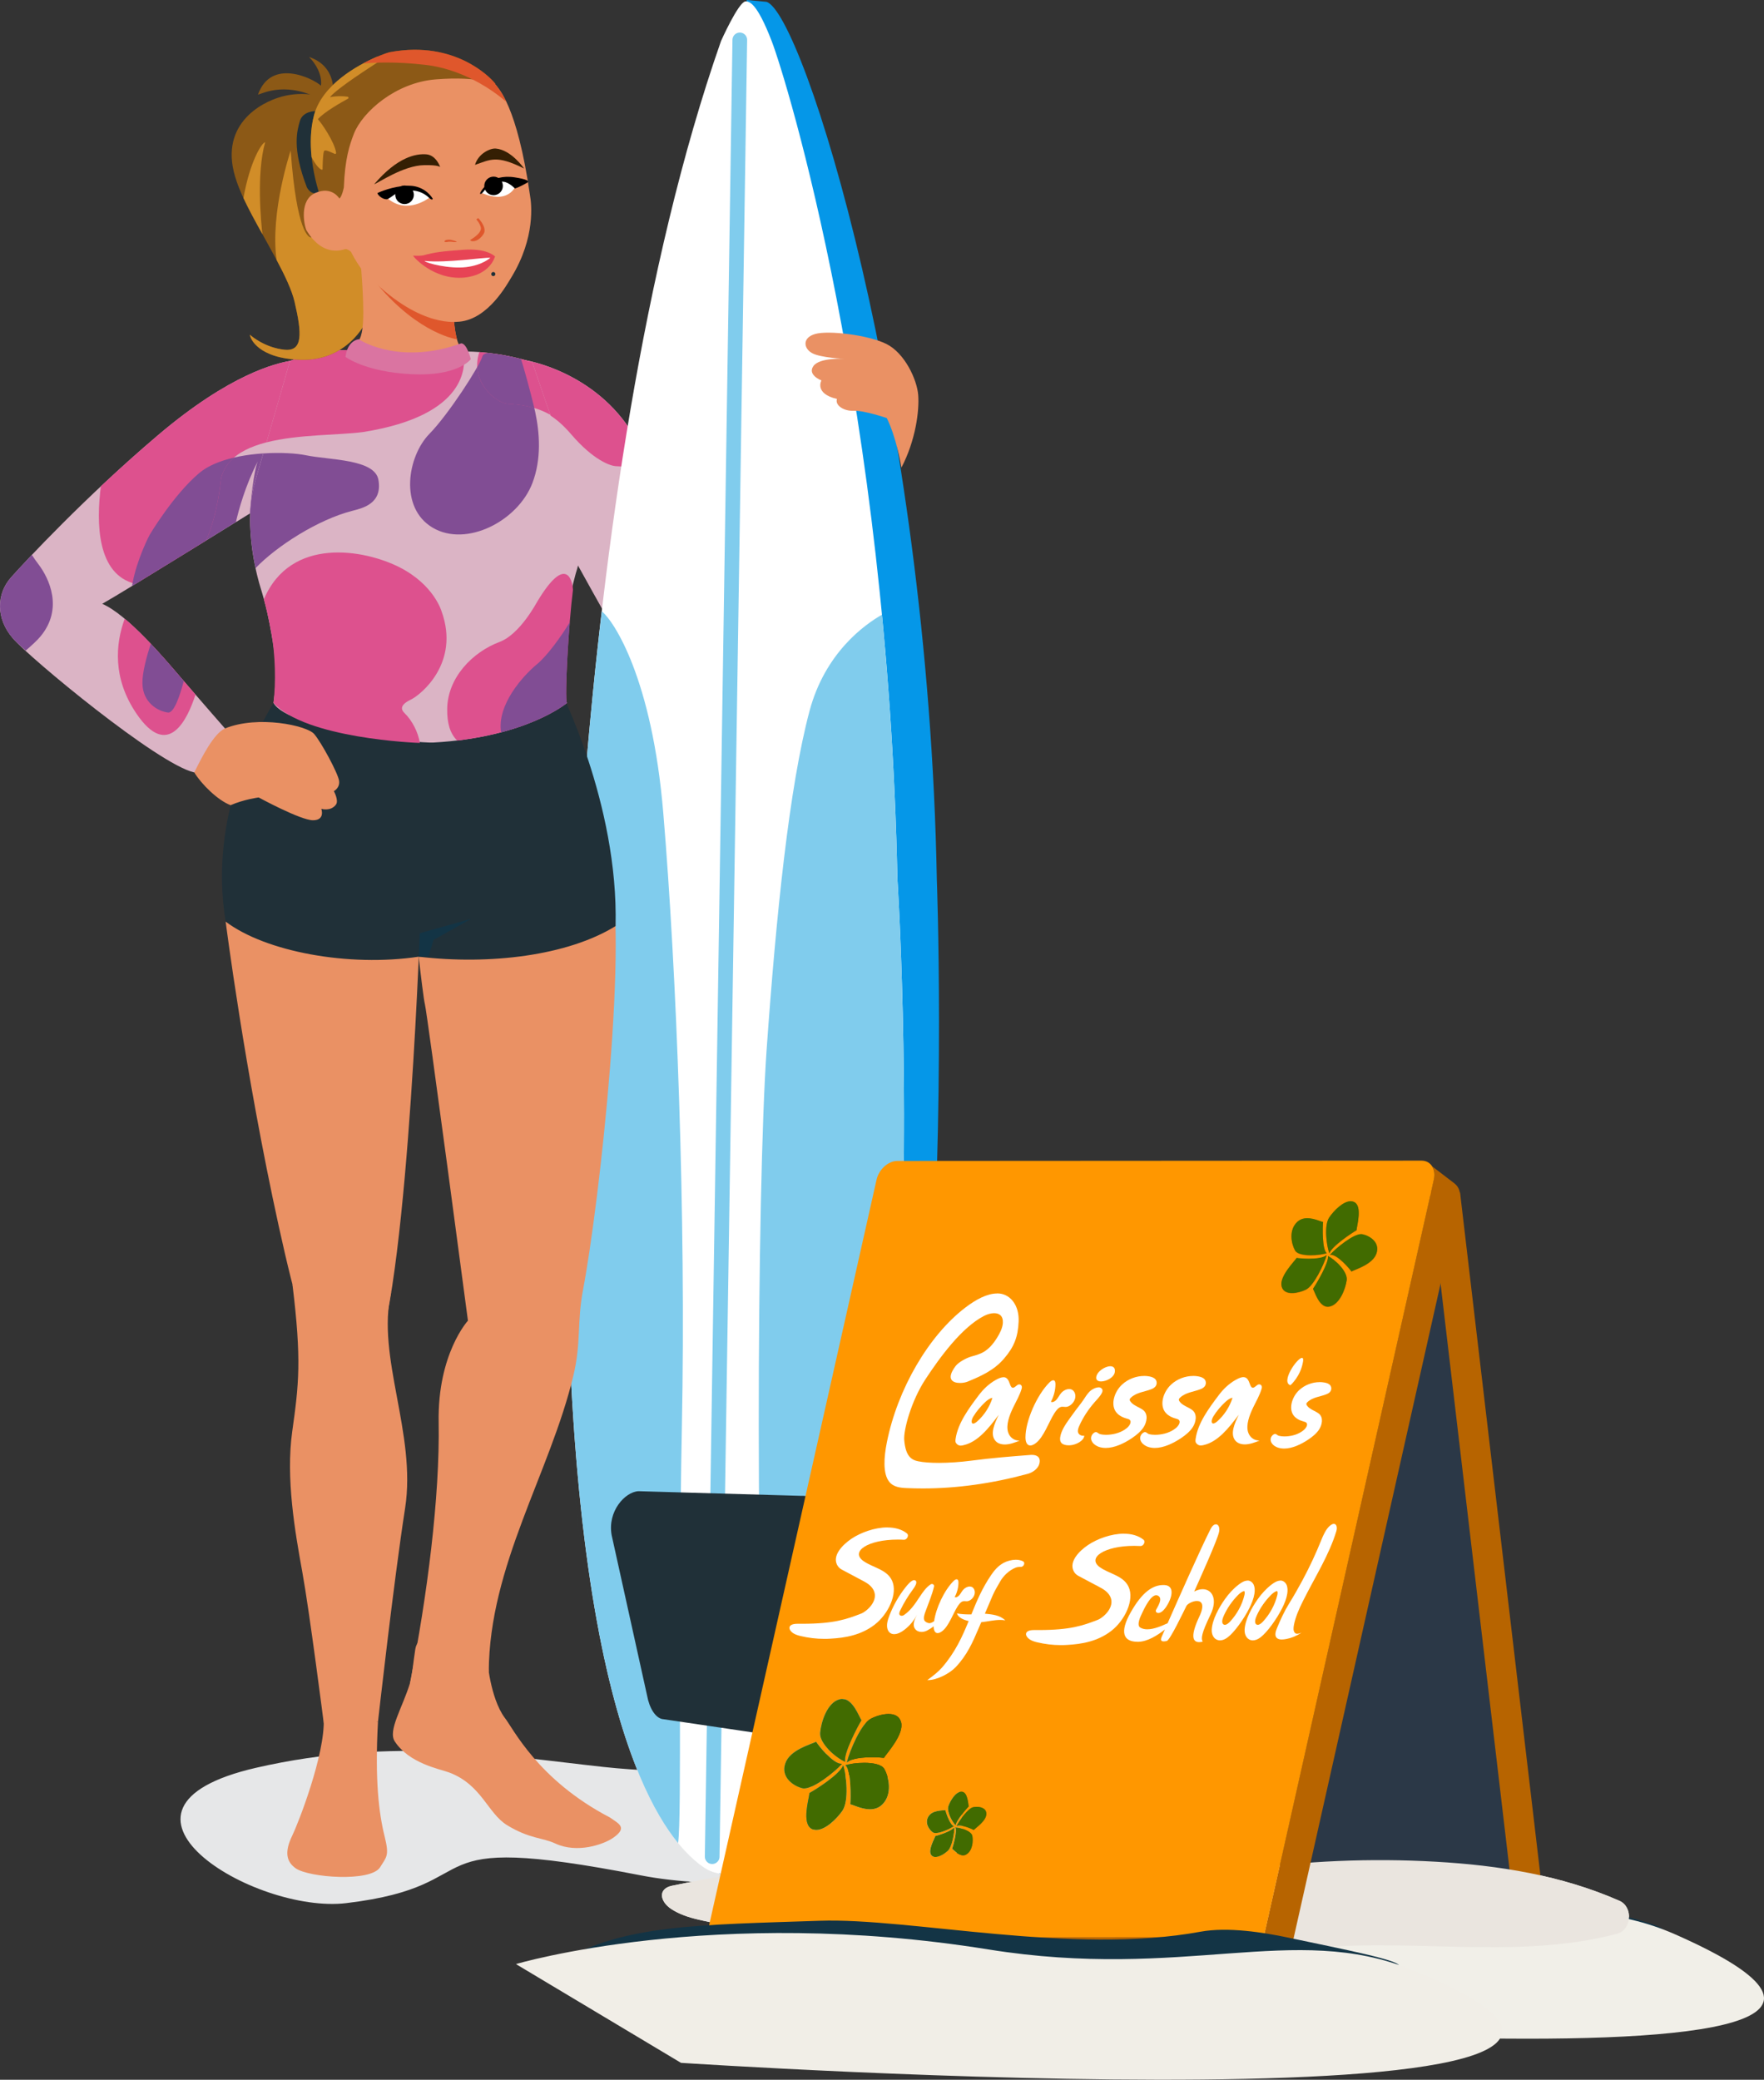 <svg width="403" height="475" viewBox="0 0 403 475" fill="none" xmlns="http://www.w3.org/2000/svg">
<rect x="0" y="0" width="403" height="475" fill="#333333" stroke="none"/>
<g clip-path="url(#clip0_838_10060)">
<path fill-rule="evenodd" clip-rule="evenodd" d="M230.291 412.22C241.538 422.26 180.179 434.9 146.351 428.31C92.153 417.75 113.573 430.54 79.114 434.66C57.953 437.19 18.376 412.99 58.494 403.75C89.789 396.54 116.357 401.23 137.979 403.57C168.092 406.82 219.055 402.2 230.301 412.24L230.291 412.22Z" fill="#E6E7E8"/>
<path fill-rule="evenodd" clip-rule="evenodd" d="M119.031 82.15C120.493 82.15 136.106 85.06 144.648 99.2C153.19 113.34 162.033 133.51 163.285 137.46C168.282 131.22 183.584 114.59 183.584 114.59C183.584 114.59 190.244 121.24 195.451 122.28C195.451 122.28 178.006 150.74 175.773 154.93C170.776 164.29 155.474 172.71 147.032 155.55C141.724 146.82 127.664 121.24 127.664 121.24L119.021 82.15H119.031Z" fill="#DBB4C5"/>
<path fill-rule="evenodd" clip-rule="evenodd" d="M140.582 106.46C139.461 106.37 135.615 105.17 130.478 99.18C126.983 95.1 123.958 93.63 121.445 93.11L119.021 82.16C120.483 82.16 136.096 85.07 144.638 99.21C145.84 101.2 147.042 103.31 148.233 105.48C146.761 106.34 144.338 106.76 140.572 106.46H140.582Z" fill="#DD518E"/>
<path fill-rule="evenodd" clip-rule="evenodd" d="M168.953 428.02L164.317 427.92L162.714 424.06C152.209 413.23 136.166 378.99 136.627 270.81C136.627 270.81 136.256 117.48 168.212 14.82L170.616 0L175.102 0.42C183.374 2.83 212.085 93.47 214.028 200.99C214.028 200.99 221.819 405.73 175.473 426.43C173.37 427.37 171.236 428.4 168.953 428V428.02Z" fill="#0597E8"/>
<path fill-rule="evenodd" clip-rule="evenodd" d="M170.265 0.31C171.226 0.29 172.939 0.68 176.304 9.4C179.669 18.13 202.772 93.26 205.025 200.79C205.025 200.79 217.363 391.79 171.337 426.34C168.442 428.52 163.936 428.62 160.872 426.56C150.046 419.26 129.116 389.74 129.456 270.65C129.456 270.65 128.785 111.92 164.717 9.39C164.717 9.39 168.603 0.67 170.265 0.32V0.31Z" shape-rendering="geometricPrecision" fill="white"/>
<path fill-rule="evenodd" clip-rule="evenodd" d="M201.49 140.39C203.283 159.05 204.574 179.27 205.025 200.8C205.025 200.8 209.081 263.67 203.853 323.79C201.3 352 197.294 372.66 193.108 387.59C188.842 402.15 183.274 414.21 176.063 422.02C172.218 377.52 172.959 270.45 175.142 239.71C177.345 208.67 180.319 179.7 184.946 162.37C188.491 149.12 197.464 142.69 201.48 140.4L201.49 140.39Z" fill="#80CCED"/>
<path d="M169.013 9.11L162.704 424.05" stroke="#80CCED" stroke-width="3.35" stroke-miterlimit="10" stroke-linecap="round"/>
<path fill-rule="evenodd" clip-rule="evenodd" d="M137.478 139.62C140.282 141.84 148.974 155.08 151.528 185.62C154.562 221.76 156.736 277.7 155.784 325.68C154.863 372.34 155.814 414.56 154.913 420.95C143.787 407.3 129.156 370.39 129.456 270.65C129.456 270.65 129.206 210.09 137.478 139.62V139.62ZM154.843 421.41C154.843 421.41 130.338 393.99 129.136 301.61C129.136 301.61 128.785 282.55 129.176 255.87C128.785 282.55 129.136 301.61 129.136 301.61C130.338 394 154.843 421.41 154.843 421.41ZM129.166 255.88C129.236 251.11 129.326 246.11 129.446 240.92C129.326 246.1 129.226 251.11 129.166 255.88ZM129.446 240.92C129.667 231.59 129.977 221.68 130.428 211.57C129.977 221.68 129.667 231.59 129.446 240.92ZM131.73 187.81C131.88 185.55 132.04 183.29 132.2 181.04C132.03 183.29 131.88 185.55 131.73 187.81Z" fill="#80CCED"/>
<path fill-rule="evenodd" clip-rule="evenodd" d="M151.338 392.62L173.079 395.83C175.042 396.21 176.835 394.46 177.606 391.37L189.633 353.61C191.335 346.85 187.44 341.41 183.063 341.64L145.85 340.58C142.786 340.74 138.73 345.19 139.741 350.64L147.833 387.26C148.374 390.2 149.746 392.32 151.338 392.63V392.62Z" fill="#203038"/>
<path fill-rule="evenodd" clip-rule="evenodd" d="M205.926 106.82C209.201 100.57 210.052 93.75 209.772 90.21C209.491 86.67 206.677 80.61 202.471 78.54C198.265 76.48 189.272 75.42 186.258 76.27C183.244 77.12 183.574 79.56 185.507 80.64C187.44 81.72 192.948 81.96 192.948 81.96C192.948 81.96 187.229 81.59 185.817 83.62C184.405 85.65 187.66 86.89 187.66 86.89C187.66 86.89 185.978 89.9 191.215 91.12C190.704 92.53 192.737 93.94 195.061 93.82C197.384 93.71 202.592 95.48 202.592 95.48C204.745 99.87 205.746 105.69 205.936 106.8H205.926V106.82Z" fill="#EA9164"/>
<path fill-rule="evenodd" clip-rule="evenodd" d="M111.37 378.57C111.24 379.11 112.021 387.8 115.256 392.25C117.199 394.66 122.797 406.47 139.3 415.08C141.444 416.56 143.406 417.39 140.132 419.71C137.888 421.29 131.85 423.35 126.903 421.06C123.898 419.66 120.964 419.99 115.837 416.85C111.4 414.13 110.038 407.61 102.608 404.82C100.505 404.03 93.504 402.8 90.19 397.73C88.567 395.25 91.932 390.07 93.665 384.42C94.175 382.74 94.406 379.58 94.876 376.67C95.798 370.49 111.19 370.96 111.37 378.56V378.57Z" fill="#EA9164"/>
<path fill-rule="evenodd" clip-rule="evenodd" d="M138.93 197.37C143.927 212.01 136.937 274.96 133.202 294.56C131.79 301.99 132.801 306.64 130.989 314.2C125.631 336.51 111.781 357.53 111.661 381.82L93.665 384.42C97.6 364.57 100.505 341.89 100.214 324.83C99.944 309.2 106.904 301.63 106.904 301.63C106.904 301.63 97.58 231.23 97.07 229.35C96.569 227.47 94.436 207.62 94.436 207.62L138.93 197.37V197.37Z" fill="#EA9164"/>
<path fill-rule="evenodd" clip-rule="evenodd" d="M78.823 204.02L51.554 210.49C51.554 210.49 55.89 244.54 63.652 279.91C71.403 315.28 75.909 320.84 84.281 312.63C92.643 304.41 95.888 213.15 95.888 213.15L78.823 204.02V204.02Z" fill="#EA9164"/>
<path fill-rule="evenodd" clip-rule="evenodd" d="M79.715 302.98L66.816 293.39C68.939 310.66 68.268 316.2 66.766 326.91C65.264 337.63 67.387 349.78 69.069 359.06C70.752 368.35 73.966 393.57 73.966 393.57L86.354 393.24C86.354 393.24 89.919 361.36 92.553 344.43C95.187 327.5 85.924 309.77 89.359 295.19L79.705 302.97L79.715 302.98Z" fill="#EA9164"/>
<path fill-rule="evenodd" clip-rule="evenodd" d="M79.735 392.05L73.956 392.51C74.307 400.72 68.078 416.56 66.766 419.24C64.903 423.06 65.484 425.23 67.527 426.69C70.461 428.82 84.742 429.92 86.855 426.44C88.267 424.11 88.998 423.93 87.876 419.44C86.565 414.2 85.613 406.57 86.354 393.25L79.725 392.04L79.735 392.05Z" fill="#EA9164"/>
<path fill-rule="evenodd" clip-rule="evenodd" d="M64.603 157.2C58.724 166.05 47.569 186.19 51.554 210.49C60.657 217.37 79.635 220.9 95.658 218.5C111.951 220.43 129.747 218.25 140.632 211.51C141.333 183.42 127.694 156.99 127.694 156.99L64.613 157.2H64.603Z" fill="#203038"/>
<path fill-rule="evenodd" clip-rule="evenodd" d="M107.655 209.85L95.888 213.14L95.658 218.49L97.961 218.37L99.032 214.68L107.665 209.84L107.655 209.85Z" fill="#133445"/>
<path fill-rule="evenodd" clip-rule="evenodd" d="M66.245 82.43C63.121 83 52.706 85.29 36.052 99.43C19.388 113.57 5.858 128.13 2.524 131.87C-0.811 135.61 -1.011 141.23 2.944 145.8C6.9 150.38 36.052 174.55 44.384 176.42C49.802 171.22 52.506 167.64 52.506 167.64C52.506 167.64 45.215 159.32 41.47 154.96C37.724 150.6 29.182 140.4 23.354 137.91C28.561 135 61.669 114.41 61.669 114.41L70.001 86.34L66.255 82.44L66.245 82.43Z" fill="#DBB4C5"/>
<path fill-rule="evenodd" clip-rule="evenodd" d="M64.903 103.47C58.734 103.28 50.002 104.26 45.526 108.03C39.587 113.02 34.179 122.17 34.179 122.17C34.179 122.17 31.085 128.01 30.173 133.83C41.5 126.94 61.669 114.4 61.669 114.4L64.913 103.47H64.903Z" fill="#814D94"/>
<path fill-rule="evenodd" clip-rule="evenodd" d="M65.915 100.07C58.634 101.08 51.995 103.3 50.523 109.17C50.362 110.25 49.802 117.2 47.088 123.43C41.64 126.8 35.641 130.49 30.955 133.35C22.092 131.25 21.982 119.35 23.043 111.07C27.039 107.32 31.425 103.36 36.052 99.43C52.706 85.29 63.121 83 66.245 82.43L69.991 86.33L65.915 100.08V100.07Z" fill="#DD518E"/>
<path fill-rule="evenodd" clip-rule="evenodd" d="M34.179 122.17C34.179 122.17 39.597 113.02 45.526 108.03C47.528 106.35 50.373 105.22 53.467 104.51C52.045 105.74 51.003 107.26 50.523 109.17C50.362 110.25 49.802 117.2 47.088 123.43C41.64 126.8 35.641 130.49 30.954 133.35C30.724 133.29 30.504 133.23 30.284 133.17C31.315 127.59 34.179 122.17 34.179 122.17V122.17Z" fill="#814D94"/>
<path fill-rule="evenodd" clip-rule="evenodd" d="M7.28 126.73C7.711 127.41 8.222 128.14 8.823 128.93C11.226 132.11 14.521 139.03 9.243 145.36C8.382 146.39 7.15 147.48 5.868 148.59C4.486 147.37 3.465 146.4 2.944 145.8C-1.011 141.23 -0.801 135.61 2.534 131.87C3.435 130.86 5.057 129.08 7.29 126.73H7.28Z" fill="#814D94"/>
<path fill-rule="evenodd" clip-rule="evenodd" d="M28.491 141.31C26.368 147.1 25.707 154.9 31.135 162.93C38.445 173.76 42.882 164.18 44.664 158.63C43.493 157.28 42.381 155.99 41.47 154.93C38.726 151.74 33.428 145.43 28.491 141.3V141.31Z" fill="#DD518E"/>
<path fill-rule="evenodd" clip-rule="evenodd" d="M34.45 147.04C33.438 150.09 32.497 153.71 32.537 156.05C32.607 160.53 36.112 162.45 38.375 162.74C39.767 162.92 41.129 158.79 41.98 155.56L41.46 154.95C39.827 153.05 37.284 150.04 34.45 147.04V147.04Z" fill="#814D94"/>
<path fill-rule="evenodd" clip-rule="evenodd" d="M57.072 117.25C57.242 114.83 57.963 107.52 58.905 105.36C56.011 110.92 54.488 116.64 53.898 119.22L57.072 117.25Z" fill="#DBB4C5"/>
<path fill-rule="evenodd" clip-rule="evenodd" d="M44.384 176.41C46.046 173.08 48.78 167.55 51.404 166.37C59.025 163.29 70.091 165.72 71.753 167.62C73.416 169.52 77.231 176.65 77.462 178.31C77.702 179.97 76.27 180.69 76.27 180.69C76.27 180.69 77.462 182.83 76.74 183.78C75.529 185.39 73.406 184.73 73.406 184.73C73.406 184.73 74.357 187.34 71.503 187.34C68.649 187.34 59.095 182.13 59.095 182.13C59.095 182.13 55.72 182.57 52.686 183.9C49.752 182.8 45.976 179.06 44.374 176.4L44.384 176.41Z" fill="#EA9164"/>
<path fill-rule="evenodd" clip-rule="evenodd" d="M66.245 82.43C70.622 80.77 74.517 79.93 80.145 79.93C92.143 82.79 108.797 80.89 106.854 80.29C106.854 80.29 113.904 80.24 121.615 82.73C121.615 82.73 126.382 97 129.967 106.67C131.669 111.25 135.044 120 131.529 131C130.277 135.68 126.462 150.39 129.496 160.55C129.496 160.55 120.203 168.42 99.043 169.59C95.017 169.81 65.915 166.59 62.48 160.54C62.951 156.8 63.551 153.14 62.029 144.8C61.408 141.37 60.908 138.7 59.376 133.73C59.376 133.73 55.159 120.31 58.284 109.87C61.408 99.42 66.245 82.42 66.245 82.42V82.43Z" fill="#DBB4C5"/>
<path fill-rule="evenodd" clip-rule="evenodd" d="M130.898 134.72C130.768 132.2 129.136 126.78 122.777 137.35C122.586 137.63 118.801 144.86 114.134 146.61C107.995 148.9 102.267 154.72 102.167 161.89C102.117 165.21 102.838 167.55 104.45 169.14C121.795 167.09 129.496 160.56 129.496 160.56C128.976 159.26 129.867 142.86 130.898 134.72V134.72Z" fill="#DD518E"/>
<path fill-rule="evenodd" clip-rule="evenodd" d="M130.157 142.14C128.094 145.52 125.03 149.75 122.677 151.7C119.432 154.38 113.483 161.01 114.475 167.27C124.8 164.55 129.506 160.57 129.506 160.57C129.116 159.6 129.506 150.23 130.167 142.15L130.157 142.14Z" fill="#814D94"/>
<path fill-rule="evenodd" clip-rule="evenodd" d="M95.918 169.69C95.547 167.28 94.165 164.53 92.373 162.82C91.542 161.99 91.432 160.95 93.835 159.8C96.228 158.66 105.081 151.38 100.915 139.73C100.915 139.73 99.253 133.6 91.231 129.54C83.21 125.49 66.446 122.47 60.307 136.82L60.287 136.87C61.138 139.99 61.539 142.17 62.029 144.8C62.87 149.45 63.061 155.86 62.48 160.54C69.76 168.68 95.247 169.68 95.918 169.68V169.69Z" fill="#DD518E"/>
<path fill-rule="evenodd" clip-rule="evenodd" d="M119.242 84.74C119.973 86.51 125.801 99.4 121.635 110.32C118.32 119 106.533 125.08 98.832 120.51C91.131 115.94 93.104 104.18 98.101 99.09C102.488 94.62 109.658 83.49 110.179 81.41C110.699 79.33 119.232 84.74 119.232 84.74H119.242Z" fill="#814D94"/>
<path fill-rule="evenodd" clip-rule="evenodd" d="M125.701 94.73C121.845 92.57 118.15 92.37 116.017 92.22C113.213 92.03 107.284 87.09 109.508 80.41C112.252 80.62 116.808 81.18 121.615 82.74C121.615 82.74 123.458 88.24 125.711 94.74L125.701 94.73Z" fill="#DD518E"/>
<path fill-rule="evenodd" clip-rule="evenodd" d="M110.189 81.42C110.309 80.94 110.84 80.7 111.591 80.62C113.664 80.85 116.247 81.27 119.021 81.99C119.502 83.4 121.114 89.13 122.076 93.21C119.632 92.47 117.459 92.34 116.017 92.24C113.724 92.08 109.317 88.73 109.037 83.84C109.658 82.73 110.078 81.87 110.189 81.43V81.42Z" fill="#814D94"/>
<path fill-rule="evenodd" clip-rule="evenodd" d="M106.023 81.42C106.023 83.08 107.375 94.83 82.909 98.68C77.361 99.41 68.128 99.18 60.888 101.03C63.551 91.89 66.245 82.43 66.245 82.43C70.622 80.77 74.517 79.94 80.145 79.94C88.908 82.03 100.154 81.58 104.821 80.95L106.013 81.42H106.023Z" fill="#DD518E"/>
<path fill-rule="evenodd" clip-rule="evenodd" d="M58.374 129.76C63.151 124.78 72.605 118.67 80.516 116.66C82.909 116.04 87.396 115.01 86.454 109.59C85.623 104.81 75.228 105.09 69.901 103.98C67.767 103.54 64.112 103.3 60.157 103.56C59.506 105.79 58.865 107.94 58.294 109.88C56.231 116.79 57.373 125 58.384 129.76H58.374Z" fill="#814D94"/>
<path fill-rule="evenodd" clip-rule="evenodd" d="M74.227 22.46C73.676 22.03 69.51 20.71 64.463 22.04C59.406 23.38 49.641 28.75 54.038 41.34C56.672 49.32 65.584 61.64 67.297 68.92C68.999 76.2 69.23 80.33 64.954 79.87C60.677 79.41 57.623 76.95 57.102 76.45C57.102 77.24 58.955 81.92 68.779 82.17C78.613 82.43 83.39 74.85 84.281 71.87C85.183 68.89 95.227 38.89 74.237 22.45L74.227 22.46Z" fill="#8C5916"/>
<path fill-rule="evenodd" clip-rule="evenodd" d="M71.012 54.25C70.612 54.13 67.798 53.45 66.406 34.39C66.406 34.39 61.669 48.47 63.181 59.35C65.084 62.91 66.666 66.25 67.297 68.92C68.999 76.2 69.23 80.33 64.954 79.87C60.677 79.41 57.623 76.95 57.102 76.45C57.102 77.24 58.955 81.92 68.779 82.17C78.613 82.43 83.39 74.85 84.281 71.87C84.562 70.92 85.773 67.26 86.615 62.17L77.602 52.44L71.022 54.23L71.012 54.25ZM59.946 53.48C58.374 50.64 56.822 47.82 55.62 45.24C57.062 36.94 59.836 32.51 60.577 32.5C58.544 39.59 59.646 50.89 59.946 53.47V53.48Z" fill="#D18D28"/>
<path fill-rule="evenodd" clip-rule="evenodd" d="M73.886 23.04C65.684 18.4 60.227 21.26 58.935 21.62C61.909 13.2 71.443 17.86 73.326 19.57C73.646 17.11 72.144 14.51 70.592 13.01C77.061 15.14 76.1 21.58 76.1 21.58L73.886 23.04Z" fill="#8C5916"/>
<path fill-rule="evenodd" clip-rule="evenodd" d="M72.474 25.45C72.144 25.25 69.169 25.37 68.519 27.62C67.868 29.87 66.666 33.82 70.091 42.74C70.492 43.64 71.964 45.15 73.826 43.25C75.689 41.35 72.474 25.44 72.474 25.44V25.45Z" fill="#203038"/>
<path fill-rule="evenodd" clip-rule="evenodd" d="M81.868 77.83C82.258 77.44 83.2 76.11 82.959 69.1C82.729 62.08 82.098 57.32 82.098 57.32L103.499 59.58C103.499 59.58 102.798 74.86 104.901 78.84C107.004 82.82 95.377 83.99 90.22 82.89C85.062 81.8 81.868 77.82 81.868 77.82V77.83Z" fill="#EA9164"/>
<path fill-rule="evenodd" clip-rule="evenodd" d="M104.39 77.49C102.047 77.13 92.273 74.21 82.809 60.44C82.659 60.22 82.519 60.01 82.379 59.81C82.228 58.22 82.108 57.33 82.108 57.33L101.206 59.35L103.469 60.79C103.369 64.06 103.209 73.19 104.41 77.5L104.39 77.49Z" fill="#DF572C"/>
<path fill-rule="evenodd" clip-rule="evenodd" d="M107.555 82.04C107.555 82.04 104.671 85.99 94.045 85.47C83.43 84.95 78.944 81.52 78.944 81.52C78.944 81.52 79.154 77.99 81.968 77.47C83.32 78.41 92.173 83.19 105.392 78.41C106.744 78.52 107.555 82.05 107.555 82.05V82.04Z" fill="#DA74A1"/>
<path fill-rule="evenodd" clip-rule="evenodd" d="M113.213 19.21C112.752 18.47 104.49 8.98 88.998 11.92C87.386 12.31 74.197 17.14 71.753 26.3C69.32 35.45 73.616 46.17 73.616 46.17L97.18 49.06L113.203 19.21H113.213Z" fill="#8C5916"/>
<path fill-rule="evenodd" clip-rule="evenodd" d="M86.114 12.98C86.535 12.96 86.955 12.96 87.316 12.98C87.576 13 87.656 13.34 87.436 13.48C84.401 15.47 77.291 19.96 75.368 22.19C77.211 21.86 78.633 21.97 79.414 22.09C79.645 22.12 79.695 22.43 79.494 22.54C77.982 23.37 73.926 25.66 72.624 27.23C73.366 27.98 76.42 32.37 76.79 34.89C76.821 35.07 76.63 35.22 76.46 35.14C75.429 34.7 74.397 34.14 74.077 34.45C73.766 34.75 73.706 37.82 73.696 38.61C73.696 38.72 73.596 38.79 73.496 38.76C73.145 38.64 72.344 38.11 71.183 35.9C70.862 32.85 70.902 29.48 71.743 26.3C73.596 19.36 81.618 14.9 86.094 12.98H86.114Z" fill="#D18D28"/>
<path fill-rule="evenodd" clip-rule="evenodd" d="M113.313 19.43C113.784 20.25 118.12 23.84 121.094 44.7C121.415 46.47 122.376 54.21 116.868 63.27C115.847 64.93 111.571 72.85 104.961 73.47C103.249 73.63 94.546 74.44 82.489 61.32C82.489 61.32 81.047 59.34 80.255 57.62C80.075 57.33 79.314 56.84 78.934 56.88C78.543 56.92 73.886 59.07 69.981 52.55C69.47 51.34 68.318 45.65 72.084 44.05C75.849 42.44 77.532 45.34 77.532 45.34C77.532 45.34 78.082 45.05 78.553 42.81C78.803 36.29 79.845 33.14 80.856 30.53C82.819 25.57 90.36 18.86 99.533 18.13C110.048 17.3 113.303 19.43 113.303 19.43H113.313Z" fill="#EA9164"/>
<path fill-rule="evenodd" clip-rule="evenodd" d="M100.565 38.17C100.565 38.17 99.683 35.43 97.39 35.25C95.097 35.07 90.851 35.78 85.483 42.08C86.324 41.85 92.143 37.78 96.919 37.72C100.204 37.65 100.565 38.16 100.565 38.16V38.17Z" fill="#351F03"/>
<path fill-rule="evenodd" clip-rule="evenodd" d="M119.732 38.49C119.732 38.49 116.818 34.22 113.263 33.93C112.081 33.81 109.287 35.01 108.516 37.66C112.011 36.47 113.393 35.32 119.732 38.49V38.49Z" fill="#351F03"/>
<path fill-rule="evenodd" clip-rule="evenodd" d="M98.031 45.19C97.931 45.25 93.154 48.99 88.758 45.48C88.457 43.89 92.934 42.63 92.934 42.63L96.9 43.62L98.041 45.19H98.031Z" shape-rendering="geometricPrecision" fill="white"/>
<path d="M92.423 46.61C93.595 46.61 94.546 45.66 94.546 44.49C94.546 43.32 93.595 42.37 92.423 42.37C91.251 42.37 90.3 43.32 90.3 44.49C90.3 45.66 91.251 46.61 92.423 46.61Z" fill="black"/>
<path fill-rule="evenodd" clip-rule="evenodd" d="M98.832 45.33C98.281 44.44 96.509 42.31 93.124 42.42C89.739 42.53 86.665 43.86 86.224 44.11C86.394 44.78 87.786 45.74 88.547 45.46C89.309 45.18 90.641 43.8 91.982 43.62C93.324 43.44 95.858 43.1 98.041 45.19C98.672 45.81 98.942 45.5 98.832 45.32V45.33Z" fill="black"/>
<path fill-rule="evenodd" clip-rule="evenodd" d="M117.629 42.84C117.309 43.34 116.448 44.67 114.325 44.92C112.201 45.17 109.998 44.02 109.998 44.02C109.998 44.02 111.571 41.89 113.083 41.17C114.585 40.45 117.048 41.06 117.048 41.06L117.629 42.83V42.84Z" shape-rendering="geometricPrecision" fill="white"/>
<path d="M112.762 44.58C113.934 44.58 114.885 43.63 114.885 42.46C114.885 41.29 113.934 40.34 112.762 40.34C111.591 40.34 110.639 41.29 110.639 42.46C110.639 43.63 111.591 44.58 112.762 44.58Z" fill="black"/>
<path fill-rule="evenodd" clip-rule="evenodd" d="M120.403 41.75C120.233 41.84 118.661 42.75 117.649 43.05C117.139 42.58 115.817 41.34 114.575 41.51C113.343 41.68 111.951 42.01 110.679 43.49C110.219 44.11 109.878 44.4 109.708 44.26C109.538 44.12 110.309 42.9 111.52 41.85C112.732 40.8 114.805 40.08 117.559 40.5C120.313 40.92 121.094 41.37 120.393 41.75H120.403Z" fill="black"/>
<path fill-rule="evenodd" clip-rule="evenodd" d="M109.287 49.83C109.468 50.07 110.92 51.56 110.679 52.94C110.579 53.52 109.598 54.76 108.576 55.02C107.555 55.27 107.405 54.81 107.405 54.81C107.405 54.81 109.988 53.42 109.868 52.07C109.818 51.61 109.437 50.8 108.917 50.23C108.686 49.99 109.297 49.83 109.297 49.83H109.287Z" fill="#DF572C"/>
<path fill-rule="evenodd" clip-rule="evenodd" d="M104.31 55.26C104.56 55.17 103.329 54.83 102.908 54.76C102.488 54.7 101.546 54.73 101.536 55.2C101.817 55.38 102.117 55.25 102.588 55.2C103.048 55.15 103.91 55.39 104.32 55.25L104.31 55.26Z" fill="#DF572C"/>
<path fill-rule="evenodd" clip-rule="evenodd" d="M113.093 58.56C112.702 58.28 110.98 56.67 105.792 57.05C101.115 57.39 99.253 57.61 96.759 58.31C95.938 58.49 94.566 58.41 94.356 58.38C94.496 58.73 99.062 63.94 105.912 63.41C112.031 62.89 113.093 58.56 113.093 58.56V58.56Z" fill="#E74455"/>
<path fill-rule="evenodd" clip-rule="evenodd" d="M112.021 58.87C109.978 58.8 102.307 60.09 96.98 59.6C97.34 60.09 102.648 61.47 106.473 61.01C110.299 60.55 112.021 58.87 112.021 58.87V58.87Z" shape-rendering="geometricPrecision" fill="white"/>
<path fill-rule="evenodd" clip-rule="evenodd" d="M112.231 62.64C112.252 62.9 112.482 63.09 112.742 63.06C113.003 63.04 113.183 62.81 113.163 62.55C113.143 62.29 112.912 62.1 112.652 62.13C112.392 62.15 112.211 62.38 112.231 62.64Z" fill="#203038"/>
<path fill-rule="evenodd" clip-rule="evenodd" d="M112.392 20.75C111.571 20.19 110.649 19.6 109.628 19.03C106.313 17.15 102.017 15.36 97.07 14.8C90.66 14.07 85.864 14.24 82.959 14.51C85.874 12.94 88.367 12.08 89.008 11.93C90.05 11.73 91.061 11.59 92.043 11.5C105.572 10.23 112.792 18.53 113.223 19.22L113.153 19.35C113.263 19.41 113.323 19.45 113.323 19.45C113.523 19.8 114.455 20.68 115.687 23.26C114.905 22.6 113.794 21.71 112.402 20.76L112.392 20.75Z" fill="#DF572C"/>
<path d="M159.419 438.39C157.397 437.93 155.183 437.2 153.381 436.02C150.677 434.24 150.316 431.37 153.481 430.7C171.186 426.98 190.444 424.78 208.29 426.79C221.889 428.32 235.369 431.52 249.058 431.37C260.595 431.24 272.032 428.72 283.498 427.09C298.259 424.99 313.161 424.36 327.982 425.2C342.283 426.01 356.733 428.29 369.972 434.13C373.137 435.53 372.787 440.75 369.462 441.64C345.637 448 319.91 441.94 295.315 445.52C283.889 447.18 272.592 450.94 261.106 450.5C254.566 450.25 248.147 448.63 241.698 447.46C214.318 442.51 186.879 444.66 159.409 438.4L159.419 438.39Z" fill="#EAE5DF"/>
<path d="M202.792 269.41L221.909 433.82H352.567L333.56 272.36L202.792 269.4V269.41Z" fill="#B76400"/>
<path d="M215.009 433.82H345.667L326.66 272.36" fill="#2B3847"/>
<path d="M247.907 426.63C220.297 426.74 203.062 426.19 188.722 434.09C169.925 444.45 361.991 462.27 379.887 440.96C380.928 439.72 367.108 436.63 354.751 433.63C349.263 432.3 341.081 430.74 334.782 431.7C305.219 436.25 268.707 426.53 247.907 426.62V426.63Z" fill="#133445"/>
<path d="M178.257 434.46C178.257 434.46 223.742 422.38 286.192 434.31C330.756 442.83 356.193 430.09 382.721 441.8C476.376 483.14 215.27 458.13 215.27 458.13L178.247 434.46H178.257Z" fill="#F1EFE8"/>
<path d="M159.419 438.39C157.397 437.93 155.183 437.2 153.381 436.02C150.677 434.24 150.316 431.37 153.481 430.7C171.186 426.98 190.444 424.78 208.29 426.79C221.889 428.32 235.369 431.52 249.058 431.37C260.595 431.24 272.032 428.72 283.498 427.09C298.259 424.99 313.161 424.36 327.982 425.2C342.283 426.01 356.733 428.29 369.972 434.13C373.137 435.53 372.787 440.75 369.462 441.64C345.637 448 319.91 441.94 295.315 445.52C283.889 447.18 272.592 450.94 261.106 450.5C254.566 450.25 248.147 448.63 241.698 447.46C214.318 442.51 186.879 444.66 159.409 438.4L159.419 438.39Z" fill="#EAE5DF"/>
<path d="M327.251 266.41C327.692 267.18 327.832 268.19 327.581 269.31L288.716 442.33L161.382 442.4L166.8 448.98L294.133 448.91L333.45 273.87C333.77 272.44 333.34 271.1 332.278 270.28L327.241 266.42" fill="#B76400"/>
<path d="M220.017 423.73C218.895 423.73 217.884 422.5 217.513 422.25C217.763 421.54 218.715 418.1 218.234 417.36C219.406 417.39 221.919 418.16 222.14 419.32C222.36 420.48 222.2 422.69 220.798 423.52C220.537 423.67 220.277 423.73 220.027 423.73H220.017ZM213.678 424.13C213.297 424.13 212.967 424 212.726 423.68C211.935 422.61 213.427 420.01 213.668 419.33C214.298 419.2 217.373 418.26 218.004 417.31C218.034 418.61 217.493 421.84 216.492 422.74C215.781 423.38 214.599 424.12 213.688 424.12L213.678 424.13ZM213.738 418.66C213.467 418.66 213.247 418.61 213.097 418.5C212.245 417.9 211.184 416.38 212.095 414.87C212.997 413.37 215.35 413.54 215.961 413.42C216.111 414.05 217.072 416.91 217.954 417.06C217.012 417.7 214.929 418.65 213.738 418.65V418.66ZM218.484 417.1C219.145 415.8 221.188 412.99 222.33 412.76C222.58 412.71 222.861 412.68 223.151 412.68C224.203 412.68 225.364 413.07 225.344 414.31C225.314 415.89 222.961 417.45 222.45 417.96C222.05 417.73 220.297 416.96 219.155 416.96C218.895 416.96 218.655 417 218.484 417.1V417.1ZM218.334 416.94C217.553 416.16 216.231 413.78 216.672 412.5C217.102 411.25 218.294 409.22 219.646 409.22H219.726C221.108 409.31 221.158 411.99 221.319 412.57C220.788 413.11 218.384 415.89 218.334 416.94V416.94ZM186.508 417.96C186.098 417.96 185.697 417.86 185.337 417.64C183.154 416.29 184.816 410.83 184.936 409.51C186.148 408.87 191.866 405.29 192.627 403.21C193.378 405.45 193.979 411.39 192.437 413.6C191.145 415.44 188.591 417.96 186.508 417.96V417.96ZM198.756 413.23C196.853 413.23 194.961 412.23 194.26 412.09C194.38 410.7 194.49 404.13 193.118 403.15C194.159 402.85 195.802 402.62 197.404 402.62C199.457 402.62 201.45 402.99 202.031 404.03C203.082 405.89 203.934 409.83 201.54 412.17C200.719 412.96 199.737 413.24 198.756 413.24V413.23ZM183.704 408.46C183.574 408.46 183.444 408.45 183.334 408.42C181.311 407.94 178.347 405.97 179.388 402.79C180.42 399.61 185.277 398.4 186.428 397.8C187.039 398.75 190.294 402.84 192.177 402.84C192.237 402.84 192.307 402.84 192.367 402.83C190.574 404.8 185.908 408.47 183.694 408.47L183.704 408.46ZM193.468 402.53C194.109 399.85 196.763 393.67 198.946 392.54C200.058 391.97 201.61 391.46 202.982 391.46C204.354 391.46 205.456 391.93 205.846 393.29C206.627 396.04 202.692 400.27 201.931 401.48C201.51 401.42 200.489 401.34 199.287 401.34C197.174 401.34 194.49 401.58 193.478 402.54L193.468 402.53ZM193.068 402.36C191.085 401.5 187.149 398.24 187.36 395.75C187.58 393.25 188.972 388.84 191.796 388.1C192.006 388.05 192.197 388.02 192.397 388.02C194.85 388.02 196.202 392.04 196.783 392.88C196.002 394.16 192.617 400.52 193.068 402.37V402.36ZM303.347 298.5C301.324 298.5 300.402 295.13 299.962 294.42C300.653 293.42 303.657 288.42 303.377 286.92C304.929 287.68 307.943 290.46 307.663 292.46C307.372 294.47 306.061 297.97 303.747 298.45C303.607 298.48 303.477 298.49 303.347 298.49V298.5ZM303.086 286.7C302.475 288.84 300.122 293.74 298.319 294.6C297.438 295.02 296.236 295.38 295.165 295.38C294.033 295.38 293.062 294.98 292.781 293.84C292.241 291.62 295.565 288.31 296.216 287.36C296.627 287.43 297.749 287.54 298.99 287.54C300.563 287.54 302.335 287.36 303.076 286.7H303.086ZM303.827 286.65C305.299 285.02 309.155 281.92 310.948 281.92C311.038 281.92 311.118 281.92 311.188 281.94C312.84 282.26 315.294 283.73 314.473 286.28C313.651 288.82 309.686 289.93 308.744 290.45C308.234 289.71 305.58 286.63 304.028 286.63C303.957 286.63 303.897 286.63 303.827 286.65V286.65ZM299.481 286.74C297.859 286.74 296.327 286.46 295.876 285.66C295.035 284.19 294.364 281.05 296.326 279.17C297.017 278.51 297.839 278.29 298.66 278.29C300.192 278.29 301.694 279.05 302.265 279.16C302.155 280.27 302.025 285.5 303.126 286.28C302.245 286.54 300.833 286.74 299.481 286.74ZM303.697 286.31C303.036 284.57 302.435 279.91 303.677 278.1C304.729 276.56 306.852 274.42 308.574 274.42C308.875 274.42 309.165 274.48 309.435 274.63C311.248 275.61 309.986 279.99 309.906 281.03C308.925 281.59 304.288 284.64 303.697 286.31V286.31ZM324.747 265.08L205.005 265.15C202.912 265.15 200.779 267.08 200.248 269.46L161.382 442.48L288.716 442.41L327.581 269.39C327.832 268.27 327.692 267.26 327.251 266.49C326.75 265.62 325.879 265.08 324.767 265.08H324.747Z" fill="#FF9700"/>
<path d="M308.584 274.34C306.852 274.34 304.739 276.48 303.687 278.02C302.445 279.82 303.056 284.49 303.707 286.23C304.298 284.56 308.935 281.51 309.916 280.96C309.996 279.92 311.268 275.54 309.445 274.56C309.175 274.41 308.885 274.35 308.584 274.35" fill="#416B00"/>
<path d="M310.958 281.85C309.165 281.85 305.309 284.94 303.837 286.58C303.897 286.57 303.967 286.56 304.038 286.56C305.59 286.56 308.244 289.64 308.754 290.38C309.696 289.86 313.661 288.76 314.483 286.21C315.304 283.66 312.86 282.19 311.198 281.87C311.118 281.86 311.038 281.85 310.958 281.85" fill="#416B00"/>
<path d="M303.377 286.85C303.647 288.36 300.643 293.36 299.962 294.35C300.402 295.06 301.324 298.43 303.347 298.43C303.477 298.43 303.607 298.42 303.747 298.39C306.05 297.9 307.372 294.4 307.663 292.39C307.953 290.38 304.929 287.61 303.377 286.85" fill="#416B00"/>
<path d="M303.096 286.63C302.355 287.29 300.583 287.47 299.01 287.47C297.768 287.47 296.637 287.36 296.236 287.29C295.585 288.24 292.251 291.55 292.801 293.77C293.082 294.91 294.053 295.31 295.185 295.31C296.256 295.31 297.468 294.95 298.339 294.53C300.142 293.68 302.495 288.77 303.106 286.63H303.096Z" fill="#416B00"/>
<path d="M298.66 278.22C297.839 278.22 297.018 278.44 296.327 279.1C294.364 280.98 295.035 284.11 295.876 285.59C296.327 286.39 297.869 286.67 299.481 286.67C300.833 286.67 302.245 286.47 303.126 286.21C302.015 285.43 302.145 280.2 302.265 279.09C301.694 278.98 300.182 278.22 298.66 278.22Z" fill="#416B00"/>
<path d="M192.407 388.03C192.217 388.03 192.016 388.05 191.806 388.11C188.982 388.84 187.59 393.26 187.37 395.76C187.159 398.26 191.095 401.52 193.078 402.38C192.627 400.53 196.012 394.17 196.793 392.9C196.212 392.06 194.85 388.04 192.397 388.04" fill="#416B00"/>
<path d="M202.992 391.47C201.63 391.47 200.068 391.98 198.956 392.55C196.763 393.68 194.119 399.86 193.478 402.55C194.49 401.58 197.174 401.35 199.287 401.35C200.499 401.35 201.52 401.43 201.931 401.49C202.692 400.29 206.637 396.06 205.846 393.3C205.456 391.95 204.314 391.47 202.982 391.47" fill="#416B00"/>
<path d="M197.404 402.62C195.802 402.62 194.159 402.85 193.118 403.15C194.49 404.13 194.38 410.7 194.26 412.09C194.971 412.23 196.863 413.23 198.756 413.23C199.737 413.23 200.719 412.96 201.54 412.16C203.944 409.83 203.082 405.88 202.031 404.02C201.44 402.97 199.447 402.61 197.404 402.61" fill="#416B00"/>
<path d="M192.627 403.21C191.856 405.29 186.148 408.87 184.936 409.51C184.816 410.83 183.154 416.29 185.337 417.63C185.697 417.86 186.098 417.95 186.508 417.95C188.581 417.95 191.145 415.43 192.437 413.59C193.989 411.38 193.388 405.44 192.627 403.2" fill="#416B00"/>
<path d="M186.428 397.81C185.277 398.41 180.42 399.63 179.388 402.8C178.347 405.98 181.321 407.95 183.334 408.43C183.454 408.46 183.574 408.47 183.704 408.47C185.918 408.47 190.584 404.8 192.377 402.83C192.317 402.83 192.247 402.84 192.187 402.84C190.294 402.84 187.039 398.76 186.438 397.8" fill="#416B00"/>
<path d="M219.646 409.21C218.304 409.21 217.112 411.24 216.672 412.49C216.231 413.77 217.553 416.15 218.334 416.93C218.384 415.88 220.798 413.1 221.318 412.56C221.158 411.98 221.108 409.3 219.726 409.21H219.646V409.21Z" fill="#416B00"/>
<path d="M223.151 412.67C222.861 412.67 222.58 412.7 222.33 412.75C221.188 412.98 219.135 415.79 218.484 417.09C218.665 416.99 218.885 416.95 219.155 416.95C220.297 416.95 222.05 417.72 222.45 417.95C222.961 417.44 225.314 415.88 225.344 414.3C225.364 413.06 224.203 412.67 223.151 412.67" fill="#416B00"/>
<path d="M218.244 417.36C218.735 418.11 217.773 421.55 217.523 422.25C217.894 422.49 218.905 423.73 220.027 423.73C220.277 423.73 220.537 423.67 220.798 423.51C222.2 422.68 222.36 420.47 222.14 419.31C221.929 418.16 219.406 417.39 218.234 417.36H218.244Z" fill="#416B00"/>
<path d="M218.024 417.3C217.393 418.26 214.318 419.19 213.688 419.33C213.457 420 211.945 422.6 212.746 423.68C212.987 424 213.317 424.13 213.698 424.13C214.609 424.13 215.801 423.39 216.502 422.75C217.513 421.85 218.054 418.62 218.014 417.31" fill="#416B00"/>
<path d="M215.971 413.42C215.37 413.54 213.007 413.37 212.105 414.87C211.194 416.37 212.266 417.9 213.107 418.5C213.257 418.61 213.477 418.66 213.748 418.66C214.939 418.66 217.022 417.71 217.964 417.07C217.082 416.92 216.121 414.06 215.971 413.43" fill="#416B00"/>
<path d="M187.26 438.69C159.67 439.62 142.425 439.58 128.325 447.9C109.848 458.81 302.355 470.94 319.6 449.11C320.601 447.84 306.701 445.16 294.264 442.53C288.736 441.36 280.514 440.04 274.255 441.19C244.832 446.61 208.059 437.98 187.26 438.69V438.69Z" fill="#133445"/>
<path d="M117.87 448.58C117.87 448.58 162.985 435.16 225.765 445.23C270.569 452.42 295.605 438.94 322.474 449.86C417.311 488.4 155.584 471.14 155.584 471.14L117.87 448.58V448.58Z" fill="#F1EEE7"/>
<path d="M227.808 295.42C225.495 295.42 222.921 296.82 220.527 298.65C212.155 305.04 205.035 317.26 202.612 329.42C201.931 332.8 201.67 336.54 203.132 338.4C204.114 339.66 205.686 339.81 207.188 339.87C208.39 339.92 209.592 339.95 210.803 339.95C218.595 339.95 226.636 338.83 234.778 336.62C235.859 336.33 237.352 335.45 237.522 333.92C237.662 332.64 236.691 332.29 235.779 332.29C235.689 332.29 235.599 332.29 235.519 332.29C231.012 332.63 226.496 333 221.929 333.6C219.336 333.94 216.762 334.1 214.559 334.11C212.606 334.11 210.944 333.99 209.792 333.75C208.29 333.45 206.888 332.7 206.577 328.86C206.397 326.67 208.14 320.02 211.414 315.03C214.669 310.08 219.686 303.16 224.844 300.53C225.575 300.16 226.396 299.92 227.117 299.92C228.279 299.92 229.2 300.52 229.11 302.13C229.05 303.29 228.429 304.5 227.788 305.53C225.715 308.86 223.912 309.26 221.909 309.82C220.698 310.16 218.955 311.16 218.344 311.96C216.031 314.99 217.623 315.86 219.316 315.86C219.987 315.86 220.668 315.73 221.118 315.53C224.153 314.28 227.097 312.95 229.35 310.33C231.683 307.63 232.565 305.36 232.715 301.82C232.865 298.15 230.882 295.73 228.409 295.44C228.198 295.42 227.988 295.4 227.778 295.4" shape-rendering="geometricPrecision" fill="white"/>
<path d="M240.596 315.25C240.306 315.25 239.975 315.52 239.715 315.78C236.851 318.66 234.267 324.56 234.277 328.3C234.277 329.37 234.638 330.14 235.379 330.14C235.709 330.14 236.13 329.98 236.621 329.61C238.453 328.25 239.625 324.74 240.867 322.8C241.267 322.18 241.758 321.5 242.379 321.33C242.499 321.3 242.619 321.29 242.729 321.29C242.84 321.29 242.96 321.3 243.08 321.31C243.19 321.31 243.3 321.33 243.42 321.33H243.541C244.382 321.28 245.293 320.45 245.583 319.51C245.864 318.57 245.503 317.62 244.772 317.34C244.612 317.27 244.432 317.25 244.252 317.25C243.611 317.25 242.89 317.61 242.389 318.21C242.028 318.65 241.778 319.17 241.417 319.61C241.137 319.95 240.716 320.23 240.366 320.23C240.266 320.23 240.186 320.21 240.096 320.16C240.767 318.87 241.127 317.46 241.127 316.15C241.127 315.77 241.057 315.35 240.746 315.26C240.706 315.25 240.666 315.24 240.626 315.24" shape-rendering="geometricPrecision" fill="white"/>
<path d="M222.34 325.15C221.849 325.15 221.859 324.36 222.36 323.53C223.101 322.3 224.083 321.17 225.104 320.21C225.595 319.76 226.165 319.32 226.726 319.27C226.105 321.29 224.854 323.22 223.261 324.63C222.861 324.99 222.55 325.14 222.34 325.14V325.15ZM229.24 314.55C228.789 314.55 228.188 314.76 227.377 315.23C225.935 316.06 224.643 317.27 223.572 318.7C221.319 321.7 218.835 325.04 218.314 328.62C218.264 328.97 218.234 329.35 218.414 329.59C218.745 330.05 219.135 330.17 219.486 330.17C219.746 330.17 219.987 330.1 220.157 330.06C223.381 329.33 225.885 326.18 228.178 323.13C227.187 325.12 226.166 327.5 227.347 329C227.668 329.41 228.118 329.68 228.639 329.8C228.939 329.88 229.25 329.91 229.56 329.91C230.662 329.91 231.814 329.49 232.935 329.03H232.875C231.693 329.03 230.692 328.3 230.321 327.15C229.781 325.46 230.582 323.28 231.513 321.37C232.144 320.07 233.015 318.57 233.416 317.12C233.566 316.57 233.266 316.19 232.865 316.19C232.695 316.19 232.505 316.26 232.314 316.42C231.964 316.71 231.663 316.96 231.403 316.96C231.163 316.96 230.952 316.76 230.752 316.19C230.412 315.19 230.061 314.54 229.26 314.54" shape-rendering="geometricPrecision" fill="white"/>
<path d="M277.179 325.12C276.688 325.12 276.698 324.33 277.199 323.5C277.94 322.28 278.921 321.14 279.953 320.19C280.444 319.74 281.014 319.3 281.575 319.25C280.954 321.27 279.703 323.2 278.11 324.61C277.71 324.97 277.399 325.11 277.189 325.11L277.179 325.12ZM284.079 314.52C283.628 314.52 283.027 314.73 282.216 315.2C280.774 316.03 279.472 317.24 278.411 318.67C276.157 321.67 273.674 325 273.153 328.59C273.103 328.94 273.073 329.32 273.253 329.56C273.584 330.02 273.974 330.14 274.325 330.14C274.585 330.14 274.816 330.07 274.996 330.04C278.22 329.31 280.714 326.16 283.017 323.11C282.036 325.1 281.004 327.48 282.186 328.98C282.507 329.39 282.967 329.65 283.468 329.78C283.768 329.86 284.079 329.89 284.389 329.89C285.491 329.89 286.643 329.47 287.764 329.01H287.704C286.522 329.01 285.521 328.28 285.15 327.13C284.61 325.45 285.421 323.26 286.342 321.36C286.973 320.06 287.844 318.56 288.245 317.11C288.395 316.56 288.095 316.18 287.684 316.18C287.514 316.18 287.324 316.25 287.133 316.41C286.783 316.7 286.482 316.95 286.222 316.95C285.982 316.95 285.771 316.75 285.571 316.18C285.231 315.18 284.88 314.53 284.079 314.53" shape-rendering="geometricPrecision" fill="white"/>
<path d="M250.961 316.86C250.44 316.86 249.81 317.15 249.339 317.48C248.397 318.15 247.747 319.48 247.126 320.28C246.164 321.52 245.223 322.77 244.332 324.03C243.35 325.4 242.409 326.83 242.209 328.26C242.138 328.75 242.179 329.25 242.539 329.61C242.89 329.96 243.51 330.1 244.161 330.1H244.352C245.874 330.04 247.666 329.01 247.707 327.91C247.626 327.91 247.556 327.92 247.476 327.92C246.865 327.92 246.405 327.56 246.284 327.13C246.164 326.65 246.365 326.1 246.605 325.58C247.426 323.75 248.598 321.94 250.08 320.24C250.661 319.57 252.243 318.03 251.802 317.29C251.612 316.97 251.312 316.85 250.961 316.85" shape-rendering="geometricPrecision" fill="white"/>
<path d="M253.665 312.04C252.443 312.04 250.581 313.25 250.44 314.55C250.36 315.22 250.861 315.51 251.552 315.51C252.764 315.51 254.556 314.6 254.697 313.31C254.807 312.4 254.326 312.04 253.665 312.04Z" shape-rendering="geometricPrecision" fill="white"/>
<path d="M261.376 314.26C259.624 314.26 257.741 314.92 256.319 316.25C254.546 317.91 253.775 320.67 254.857 322.34C255.428 323.21 256.399 323.72 257.44 324C257.721 324.08 258.021 324.15 258.182 324.38C258.532 324.88 258.001 325.7 257.42 326.17C256.179 327.18 254.676 327.57 253.264 327.68C253.054 327.69 252.854 327.7 252.644 327.7C252.163 327.7 251.702 327.65 251.252 327.52C250.921 327.42 250.711 327.08 250.36 327.08C250.23 327.08 250.08 327.13 249.91 327.26C249.389 327.63 248.888 328.52 249.649 329.51C249.96 329.92 250.551 330.28 251.061 330.46C251.562 330.62 252.073 330.7 252.614 330.7C254.576 330.7 256.769 329.7 258.622 328.44C259.644 327.75 260.645 326.94 261.306 325.9C261.957 324.86 262.398 323.03 261.176 322.06C260.244 321.33 258.873 321.04 258.212 320.02C258.131 319.91 258.071 319.77 258.101 319.61C258.131 319.45 258.262 319.31 258.392 319.19C259.674 318 261.446 317.9 263.008 317.29C263.359 317.15 263.719 316.97 263.96 316.67C264.36 316.17 264.32 315.49 264 315.07C263.679 314.66 263.139 314.48 262.608 314.37C262.207 314.29 261.777 314.25 261.356 314.25" shape-rendering="geometricPrecision" fill="white"/>
<path d="M272.572 314.26C270.83 314.26 268.937 314.92 267.525 316.25C265.752 317.91 264.971 320.67 266.063 322.34C266.624 323.21 267.605 323.72 268.647 324C268.927 324.08 269.227 324.15 269.388 324.38C269.738 324.88 269.207 325.7 268.627 326.17C267.385 327.18 265.893 327.57 264.481 327.68C264.27 327.69 264.07 327.7 263.86 327.7C263.379 327.7 262.918 327.65 262.468 327.53C262.137 327.43 261.927 327.08 261.576 327.08C261.446 327.08 261.306 327.13 261.126 327.26C260.605 327.63 260.104 328.52 260.865 329.51C261.176 329.92 261.767 330.28 262.277 330.46C262.778 330.62 263.289 330.7 263.83 330.7C265.793 330.7 267.986 329.69 269.848 328.44C270.87 327.75 271.871 326.94 272.532 325.9C273.183 324.86 273.624 323.03 272.402 322.06C271.471 321.33 270.099 321.04 269.438 320.02C269.368 319.9 269.298 319.77 269.328 319.61C269.358 319.45 269.488 319.31 269.618 319.19C270.91 318 272.672 317.9 274.235 317.29C274.585 317.15 274.946 316.97 275.196 316.67C275.597 316.17 275.557 315.49 275.236 315.07C274.906 314.66 274.375 314.48 273.834 314.37C273.434 314.29 273.003 314.25 272.582 314.25" shape-rendering="geometricPrecision" fill="white"/>
<path d="M301.464 315.67C299.852 315.67 298.109 316.28 296.787 317.51C295.155 319.05 294.434 321.6 295.435 323.13C295.956 323.94 296.857 324.4 297.819 324.66C298.079 324.73 298.359 324.8 298.51 325.01C298.83 325.47 298.329 326.23 297.799 326.66C296.647 327.59 295.265 327.96 293.963 328.05C293.763 328.06 293.573 328.07 293.392 328.07C292.952 328.07 292.531 328.02 292.12 327.91C291.81 327.82 291.62 327.5 291.299 327.5C291.179 327.5 291.039 327.55 290.879 327.67C290.398 328.01 289.937 328.83 290.638 329.75C290.929 330.13 291.469 330.47 291.94 330.62C292.401 330.77 292.881 330.84 293.382 330.84C295.195 330.84 297.218 329.91 298.94 328.75C299.882 328.11 300.813 327.37 301.414 326.4C302.015 325.44 302.425 323.75 301.294 322.86C300.442 322.19 299.171 321.91 298.56 320.97C298.49 320.86 298.429 320.74 298.46 320.59C298.49 320.44 298.61 320.31 298.73 320.2C299.912 319.1 301.554 319.02 302.996 318.45C303.317 318.32 303.647 318.16 303.877 317.88C304.248 317.42 304.208 316.79 303.917 316.41C303.617 316.03 303.126 315.86 302.626 315.77C302.255 315.7 301.864 315.66 301.464 315.66" shape-rendering="geometricPrecision" fill="white"/>
<path d="M202.722 348.85C199.808 348.85 196.583 350.04 194.49 351.46C192.487 352.82 190.184 355.19 191.205 357.34C191.456 357.86 191.856 358.25 192.337 358.5L197.324 361.15C198.105 361.56 199.067 362.19 199.567 363.16C200.819 365.59 198.005 368.04 196.743 368.53C193.378 369.83 190.524 370.85 183.334 370.86C182.983 370.86 182.613 370.86 182.232 370.86H182.152C179.899 370.86 179.959 372.19 181.261 373.04C181.722 373.34 182.403 373.54 182.873 373.65C184.686 374.08 186.438 374.3 188.331 374.3C188.782 374.3 189.242 374.29 189.713 374.26C193.078 374.08 196.713 373.46 199.828 371.06C202.932 368.66 205.165 363.98 203.793 361C202.612 358.43 199.457 358.07 197.274 356.54C194.179 354.37 198.275 351.63 205.095 351.63C205.556 351.63 206.037 351.64 206.517 351.67H206.547C207.228 351.67 207.719 350.65 207.218 350.24C206.007 349.26 204.414 348.86 202.722 348.86" shape-rendering="geometricPrecision" fill="white"/>
<path d="M221.969 362.43C221.839 362.38 221.689 362.35 221.539 362.35C221.008 362.35 220.417 362.65 219.997 363.15C219.696 363.51 219.486 363.94 219.195 364.3C218.965 364.58 218.615 364.81 218.334 364.81C218.254 364.81 218.184 364.79 218.114 364.75C218.675 363.69 218.965 362.52 218.965 361.44C218.965 361.13 218.905 360.78 218.645 360.71C218.615 360.71 218.575 360.7 218.535 360.7C218.294 360.7 218.024 360.92 217.803 361.14C215.73 363.23 213.828 367.24 213.407 370.28H213.387C212.967 370.57 212.626 370.72 212.336 370.72C212.265 370.72 212.185 370.72 212.115 370.69C211.705 370.58 211.294 370.4 211.144 370C210.944 369.45 211.204 368.67 211.444 368.03C212.255 365.83 212.936 364.24 213.377 362.39C213.467 362.03 213.227 361.77 212.926 361.77C212.816 361.77 212.686 361.81 212.566 361.89C211.564 362.56 210.813 363.65 210.102 364.72C209.091 366.25 208.11 367.76 206.567 368.83C206.387 368.96 206.177 369.03 205.986 369.03C205.856 369.03 205.736 369 205.636 368.93C205.295 368.68 205.476 368.18 205.676 367.78C206.467 366.14 207.419 364.56 208.53 363.06C208.911 362.54 209.822 361.25 209.031 360.93C208.971 360.9 208.901 360.9 208.841 360.89C208.15 360.9 207.228 362.09 206.868 362.54C205.315 364.49 204.074 366.7 203.212 368.93C202.802 369.97 202.471 371.07 202.752 372.05C202.822 372.31 202.952 372.55 203.122 372.74C203.453 373.09 203.853 373.24 204.284 373.23C205.055 373.23 205.926 372.78 206.637 372.22C207.839 371.3 208.851 370.08 209.512 368.75C208.951 369.85 208.37 371.1 209.061 372.04C209.401 372.5 209.942 372.72 210.543 372.72C210.964 372.72 211.414 372.61 211.845 372.38C212.396 372.09 212.866 371.79 213.287 371.44C213.297 371.45 213.297 371.47 213.297 371.45V371.47C213.297 372.36 213.597 372.99 214.208 372.99C214.489 372.99 214.829 372.86 215.24 372.55C216.752 371.43 217.723 368.53 218.745 366.93C219.075 366.42 219.476 365.86 219.997 365.72C220.097 365.69 220.187 365.68 220.277 365.68C220.377 365.68 220.467 365.68 220.567 365.7C220.668 365.7 220.758 365.71 220.848 365.71H220.938C221.629 365.67 222.39 364.99 222.62 364.21C222.851 363.43 222.56 362.65 221.949 362.41L221.969 362.43Z" shape-rendering="geometricPrecision" fill="white"/>
<path d="M233.857 356.7C233.857 356.7 233.807 356.64 233.776 356.62C233.286 356.35 232.685 356.23 232.064 356.23C231.113 356.24 230.081 356.52 229.29 356.94C227.988 357.65 227.147 358.69 226.466 359.68C224.393 362.7 223.131 365.71 221.919 368.71C221.929 368.71 221.939 368.72 221.949 368.72H221.919C221.749 368.72 221.589 368.72 221.419 368.72C220.517 368.72 219.556 368.67 218.615 368.49C218.915 369.44 220.097 369.96 221.299 370.24C219.836 373.8 218.254 377.34 215.22 380.84C214.449 381.73 213.347 382.64 211.855 383.72H212.035C214.088 383.72 216.962 382.2 218.324 380.77C220.928 378.04 222.22 375.07 223.452 372.18C223.692 371.62 223.932 371.06 224.173 370.5C225.615 370.35 227.097 369.98 228.509 369.98C228.899 369.98 229.29 370.01 229.661 370.08C228.419 368.87 226.736 368.73 225.104 368.56C225.074 368.56 225.044 368.56 225.004 368.56H224.904C224.904 368.56 224.914 368.55 224.924 368.55H225.004C225.595 367.16 226.196 365.77 226.786 364.38C227.257 363.29 227.848 362.34 228.519 361.16C229.21 359.95 230.512 358.64 232.034 358.04C232.374 357.91 232.715 357.86 233.075 357.86H233.276C233.817 357.86 234.227 357.06 233.857 356.69V356.7Z" shape-rendering="geometricPrecision" fill="white"/>
<path d="M256.77 350.28C253.855 350.28 250.631 351.47 248.538 352.89C246.535 354.25 244.232 356.62 245.253 358.77C245.493 359.29 245.904 359.68 246.385 359.93L251.372 362.58C252.153 362.99 253.114 363.62 253.615 364.59C254.867 367.02 252.053 369.47 250.791 369.96C247.426 371.26 244.572 372.28 237.382 372.29C237.031 372.29 236.661 372.29 236.28 372.29H236.2C233.947 372.29 234.007 373.62 235.309 374.47C235.759 374.77 236.45 374.97 236.911 375.08C238.734 375.51 240.486 375.73 242.379 375.73C242.829 375.73 243.29 375.72 243.761 375.69C247.126 375.51 250.761 374.89 253.875 372.49C256.98 370.09 259.213 365.41 257.841 362.43C256.659 359.86 253.505 359.5 251.312 357.97C248.217 355.8 252.313 353.06 259.123 353.06C259.584 353.06 260.064 353.07 260.555 353.1H260.585C261.256 353.1 261.757 352.08 261.256 351.67C260.044 350.69 258.452 350.29 256.77 350.29" shape-rendering="geometricPrecision" fill="white"/>
<path d="M277.77 348.15C277.389 348.15 276.949 348.47 276.588 349.17C274.295 353.67 269.187 365.22 266.754 370.73C265.422 371.35 263.639 372.12 262.107 372.12C261.496 372.12 260.926 372 260.445 371.69C259.584 371.08 260.725 368.85 260.725 368.85C261.667 366.76 262.958 364.34 264.14 364.34C264.27 364.34 264.401 364.37 264.531 364.43C265.823 365.06 264.411 367.06 264.1 367.69C263.94 368.02 264.17 368.4 264.631 368.4C265.051 368.4 265.672 368.07 266.373 367.06C267.815 364.95 268.476 362.11 265.983 362.01C265.903 362.01 265.833 362.01 265.752 362.01C263.339 362.01 260.926 363.64 258.332 368.23C255.698 372.85 256.669 374.97 259.884 374.97H260.114C262.217 374.9 264.421 373.51 266.133 372.16C265.773 372.98 265.532 373.53 265.452 373.7C265.112 374.45 265.142 374.88 265.863 374.88C266.043 374.88 266.273 374.85 266.554 374.79C267.295 374.63 270.489 367.89 271.04 366.8C271.3 366.29 272.492 365.65 273.444 365.65C274.525 365.65 275.296 366.47 273.994 369.22C272.001 373.45 272.362 375.05 273.944 375.05C274.185 375.05 274.465 375.01 274.765 374.94C274.365 374.24 274.435 373.14 276.558 368.75C278.23 365.3 276.949 362.96 274.765 362.96C274.175 362.96 273.514 363.13 272.823 363.5C273.974 360.92 278.16 351.67 278.511 349.86C278.721 348.79 278.321 348.14 277.78 348.14L277.77 348.15Z" shape-rendering="geometricPrecision" fill="white"/>
<path d="M279.833 371.1C279.763 371.1 279.683 371.09 279.622 371.06C278.911 370.74 279.312 369.6 279.622 368.93C280.384 367.26 281.475 365.69 282.777 364.36C283.208 363.92 283.718 363.48 284.259 363.38C284.429 363.62 284.369 364.01 284.289 364.35C283.778 366.51 282.607 368.65 281.014 370.37C280.674 370.73 280.223 371.1 279.833 371.1ZM284.99 361C284.319 361 283.618 361.42 282.997 361.9C281.786 362.82 280.734 363.97 279.843 365.23C278.451 367.19 276.949 369.94 276.828 372.19C276.758 373.61 277.549 374.65 278.721 374.65C279.232 374.65 279.813 374.45 280.434 373.99C281.996 372.83 284.189 369.75 285.431 367.27C285.962 366.21 286.412 365.1 286.582 363.99C286.693 363.28 286.683 362.56 286.432 361.98C286.172 361.4 285.651 360.98 285 360.98" shape-rendering="geometricPrecision" fill="white"/>
<path d="M287.344 371.1C287.273 371.1 287.193 371.09 287.133 371.06C286.422 370.74 286.823 369.6 287.133 368.93C287.894 367.26 288.986 365.69 290.288 364.36C290.718 363.92 291.229 363.48 291.77 363.38C291.94 363.62 291.88 364.01 291.8 364.35C291.279 366.51 290.118 368.65 288.525 370.37C288.195 370.73 287.734 371.1 287.354 371.1H287.344ZM292.501 361C291.83 361 291.129 361.42 290.508 361.89C289.296 362.81 288.245 363.96 287.354 365.22C285.962 367.18 284.459 369.93 284.339 372.18C284.269 373.6 285.06 374.65 286.222 374.65C286.733 374.65 287.313 374.45 287.934 373.99C289.497 372.83 291.69 369.75 292.932 367.27C293.462 366.21 293.913 365.1 294.083 363.99C294.193 363.28 294.183 362.56 293.933 361.98C293.673 361.4 293.162 360.98 292.501 360.98" shape-rendering="geometricPrecision" fill="white"/>
<path d="M304.749 348.03C304.508 348.03 304.198 348.16 303.817 348.48C302.916 349.22 302.275 350.72 301.894 351.66C300.633 354.81 299.171 357.93 297.528 360.99C296.587 362.74 295.595 364.48 294.534 366.19C293.342 368.13 292.581 369.83 291.73 371.87C291.409 372.63 291.169 373.53 291.65 374.05C291.92 374.35 292.351 374.45 292.821 374.45C293.152 374.45 293.512 374.4 293.843 374.34C294.985 374.13 296.126 373.68 297.338 372.9C296.917 373.04 296.607 373.14 296.347 373.14C296.086 373.14 295.906 373.05 295.746 372.83C295.435 372.39 295.495 371.75 295.605 371.16C295.956 369.29 296.787 367.45 297.688 365.64C300.332 360.34 303.657 355.16 305.299 349.7C305.54 348.91 305.369 348.04 304.749 348.04" shape-rendering="geometricPrecision" fill="white"/>
<path d="M297.448 310.13C296.346 310.13 292.541 315.64 294.804 316.38C294.804 316.38 297.138 314.39 297.688 310.98C297.789 310.38 297.678 310.13 297.438 310.13H297.448Z" shape-rendering="geometricPrecision" fill="white"/>
</g>
<defs>
<clipPath id="clip0_838_10060">
<rect width="403" height="475" shape-rendering="geometricPrecision" fill="white"/>
</clipPath>
</defs>
</svg>
